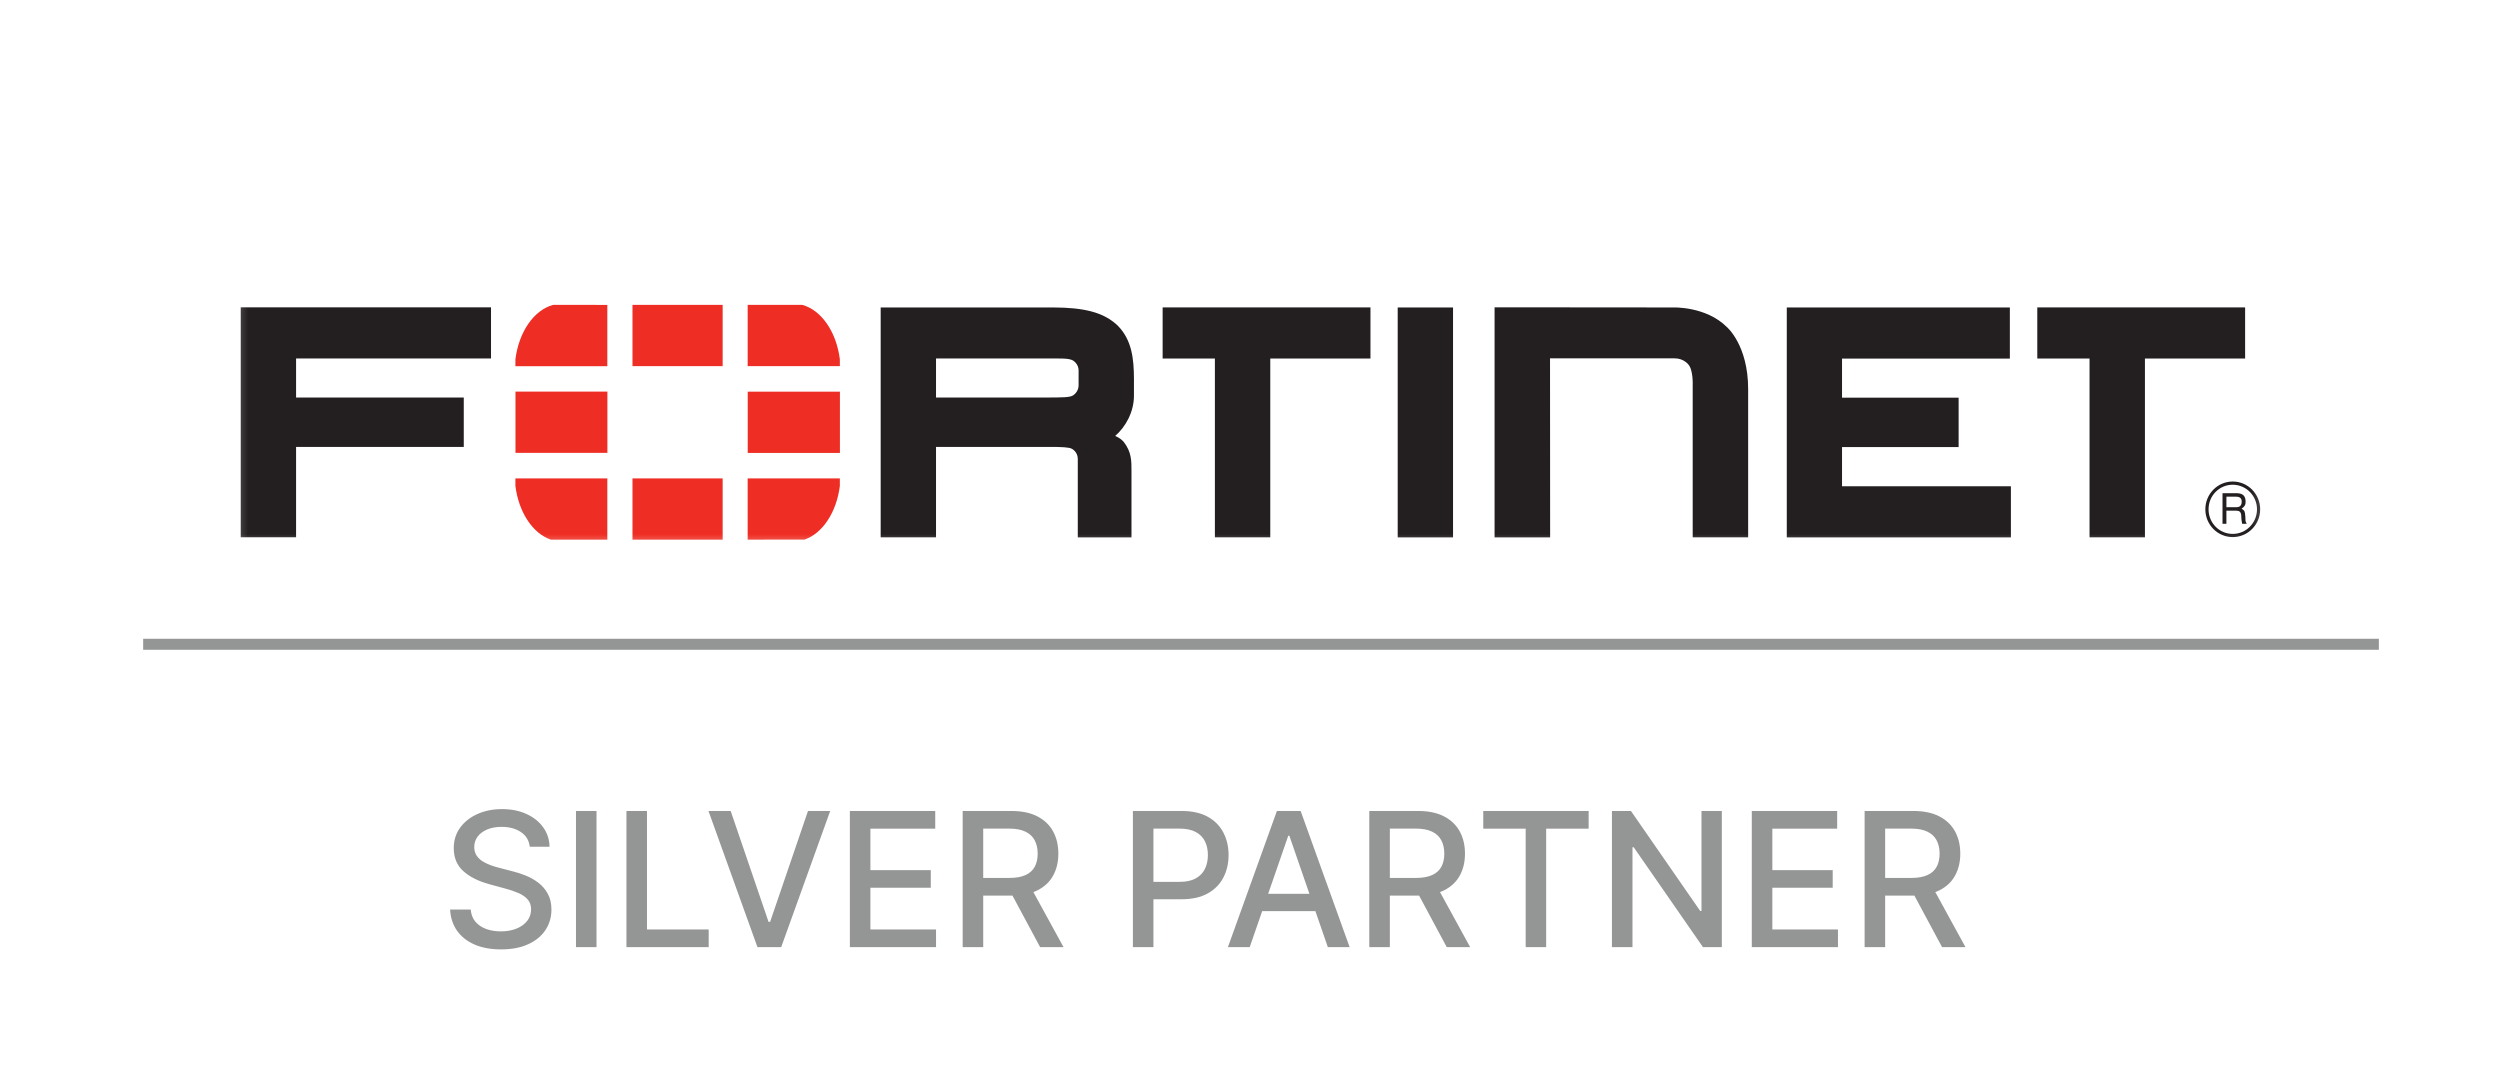 <svg width="227" height="99" viewBox="0 0 227 99" fill="none" xmlns="http://www.w3.org/2000/svg">
<rect x="0" y="0" width="227" height="99" fill="#333333" stroke="none"/>
<g clip-path="url(#clip0_1800_420)">
<rect width="227" height="99" fill="white"/>
<path d="M48.102 76.884C48.037 76.313 47.772 75.87 47.305 75.556C46.838 75.238 46.25 75.079 45.542 75.079C45.035 75.079 44.596 75.16 44.226 75.321C43.856 75.478 43.568 75.695 43.363 75.973C43.161 76.246 43.061 76.558 43.061 76.908C43.061 77.202 43.129 77.456 43.266 77.669C43.407 77.882 43.59 78.061 43.815 78.206C44.045 78.347 44.29 78.466 44.552 78.562C44.813 78.655 45.065 78.731 45.306 78.792L46.514 79.106C46.908 79.202 47.313 79.333 47.727 79.498C48.142 79.663 48.526 79.881 48.88 80.15C49.234 80.42 49.52 80.754 49.738 81.152C49.959 81.551 50.07 82.028 50.07 82.583C50.07 83.283 49.889 83.905 49.526 84.448C49.168 84.992 48.647 85.421 47.963 85.734C47.283 86.048 46.459 86.205 45.494 86.205C44.568 86.205 43.767 86.058 43.091 85.765C42.415 85.471 41.886 85.054 41.503 84.515C41.121 83.972 40.91 83.328 40.869 82.583H42.741C42.777 83.03 42.922 83.402 43.175 83.7C43.433 83.994 43.761 84.213 44.159 84.358C44.562 84.499 45.003 84.569 45.481 84.569C46.009 84.569 46.478 84.487 46.888 84.322C47.303 84.153 47.629 83.919 47.866 83.621C48.104 83.32 48.222 82.967 48.222 82.565C48.222 82.199 48.118 81.899 47.908 81.665C47.703 81.432 47.423 81.239 47.069 81.086C46.719 80.933 46.323 80.798 45.88 80.681L44.419 80.283C43.429 80.013 42.644 79.617 42.065 79.094C41.489 78.57 41.201 77.878 41.201 77.017C41.201 76.305 41.395 75.683 41.781 75.152C42.167 74.62 42.691 74.208 43.35 73.914C44.011 73.616 44.755 73.467 45.584 73.467C46.421 73.467 47.16 73.614 47.8 73.908C48.444 74.202 48.951 74.606 49.321 75.121C49.691 75.633 49.885 76.22 49.901 76.884H48.102ZM54.164 73.636V86H52.299V73.636H54.164ZM56.881 86V73.636H58.746V84.394H64.349V86H56.881ZM66.345 73.636L69.786 83.706H69.925L73.366 73.636H75.382L70.933 86H68.778L64.329 73.636H66.345ZM77.168 86V73.636H84.919V75.242H79.033V79.009H84.515V80.609H79.033V84.394H84.992V86H77.168ZM87.411 86V73.636H91.818C92.776 73.636 93.571 73.801 94.203 74.131C94.838 74.461 95.313 74.918 95.627 75.502C95.941 76.081 96.098 76.751 96.098 77.512C96.098 78.269 95.939 78.935 95.621 79.51C95.307 80.082 94.832 80.526 94.197 80.844C93.565 81.162 92.77 81.321 91.812 81.321H88.474V79.716H91.643C92.247 79.716 92.738 79.629 93.116 79.456C93.498 79.283 93.778 79.031 93.955 78.701C94.132 78.371 94.221 77.975 94.221 77.512C94.221 77.045 94.13 76.641 93.949 76.299C93.772 75.957 93.492 75.695 93.11 75.514C92.732 75.329 92.235 75.236 91.619 75.236H89.276V86H87.411ZM93.514 80.422L96.569 86H94.444L91.45 80.422H93.514ZM102.867 86V73.636H107.274C108.236 73.636 109.033 73.811 109.665 74.162C110.297 74.512 110.769 74.991 111.083 75.598C111.397 76.202 111.554 76.882 111.554 77.639C111.554 78.4 111.395 79.084 111.077 79.691C110.763 80.295 110.289 80.774 109.653 81.128C109.021 81.478 108.226 81.653 107.268 81.653H104.237V80.072H107.099C107.707 80.072 108.2 79.967 108.578 79.758C108.956 79.544 109.234 79.255 109.411 78.888C109.588 78.522 109.677 78.106 109.677 77.639C109.677 77.172 109.588 76.757 109.411 76.395C109.234 76.033 108.954 75.749 108.572 75.544C108.194 75.339 107.695 75.236 107.075 75.236H104.733V86H102.867ZM113.474 86H111.494L115.943 73.636H118.098L122.547 86H120.567L117.072 75.882H116.975L113.474 86ZM113.806 81.158H120.229V82.728H113.806V81.158ZM124.333 86V73.636H128.74C129.698 73.636 130.493 73.801 131.124 74.131C131.76 74.461 132.235 74.918 132.549 75.502C132.863 76.081 133.02 76.751 133.02 77.512C133.02 78.269 132.861 78.935 132.543 79.51C132.229 80.082 131.754 80.526 131.118 80.844C130.487 81.162 129.692 81.321 128.734 81.321H125.395V79.716H128.565C129.169 79.716 129.66 79.629 130.038 79.456C130.42 79.283 130.7 79.031 130.877 78.701C131.054 78.371 131.143 77.975 131.143 77.512C131.143 77.045 131.052 76.641 130.871 76.299C130.694 75.957 130.414 75.695 130.032 75.514C129.653 75.329 129.156 75.236 128.541 75.236H126.198V86H124.333ZM130.436 80.422L133.491 86H131.366L128.372 80.422H130.436ZM134.68 75.242V73.636H144.249V75.242H140.391V86H138.532V75.242H134.68ZM156.342 73.636V86H154.628L148.343 76.933H148.229V86H146.363V73.636H148.09L154.38 82.716H154.495V73.636H156.342ZM159.063 86V73.636H166.815V75.242H160.929V79.009H166.41V80.609H160.929V84.394H166.887V86H159.063ZM169.307 86V73.636H173.714C174.671 73.636 175.466 73.801 176.098 74.131C176.734 74.461 177.209 74.918 177.523 75.502C177.837 76.081 177.994 76.751 177.994 77.512C177.994 78.269 177.835 78.935 177.517 79.51C177.203 80.082 176.728 80.526 176.092 80.844C175.46 81.162 174.665 81.321 173.707 81.321H170.369V79.716H173.538C174.142 79.716 174.633 79.629 175.011 79.456C175.394 79.283 175.674 79.031 175.851 78.701C176.028 78.371 176.116 77.975 176.116 77.512C176.116 77.045 176.026 76.641 175.845 76.299C175.667 75.957 175.388 75.695 175.005 75.514C174.627 75.329 174.13 75.236 173.514 75.236H171.172V86H169.307ZM175.41 80.422L178.465 86H176.34L173.345 80.422H175.41Z" fill="#949595"/>
<g clip-path="url(#clip1_1800_420)">
<mask id="mask0_1800_420" style="mask-type:luminance" maskUnits="userSpaceOnUse" x="-29" y="19" width="285" height="40">
<path d="M256 19H-29V59H256V19Z" fill="white"/>
</mask>
<g mask="url(#mask0_1800_420)">
<path d="M256 19H-29V59H256V19Z" fill="white"/>
<mask id="mask1_1800_420" style="mask-type:luminance" maskUnits="userSpaceOnUse" x="21" y="27" width="185" height="23">
<path d="M205.786 27H21.215V49.667H205.786V27Z" fill="white"/>
</mask>
<g mask="url(#mask1_1800_420)">
<path d="M140.754 48.793H135.707V27.903L151.939 27.917C151.939 27.917 154.912 27.805 156.802 29.699C156.802 29.699 158.732 31.333 158.732 35.327V48.79H153.697V34.979C153.697 34.979 153.759 33.571 153.286 33.076C153.286 33.076 152.868 32.539 152.072 32.539H140.742L140.752 48.786L140.754 48.793ZM162.24 48.79V29.232V27.919H182.495V32.561L167.256 32.56V36.109H177.843V40.592H167.256V44.153H182.59V48.797H162.228L162.24 48.79ZM126.911 48.79V29.232V27.919H131.936V48.797H126.911V48.79ZM189.73 48.79V32.555H184.986V27.913H203.857V32.555H194.76V48.79H189.733H189.73ZM110.312 48.79V32.555H105.567V27.913H124.438V32.555H115.341V48.79H110.314H110.312ZM95.155 36.095C96.383 36.085 97.118 36.096 97.414 35.913C97.414 35.913 97.93 35.624 97.936 35.003L97.937 33.638C97.937 33.014 97.415 32.727 97.415 32.727C97.023 32.511 96.359 32.552 94.782 32.55H84.991V36.095H95.38L95.155 36.095ZM97.863 48.79V41.665C97.863 41.024 97.335 40.756 97.335 40.756C97.097 40.606 96.385 40.579 95.335 40.579H95.579H84.991V48.789H79.965V29.23V27.918H95.653C98.363 27.926 100.233 28.33 101.522 29.599C102.788 30.907 102.956 32.618 102.963 34.398V35.885C102.979 37.398 102.195 38.778 101.26 39.582L101.448 39.676C101.83 39.864 102.038 40.129 102.038 40.129C102.749 41.05 102.741 41.843 102.739 42.817V48.794H97.864L97.863 48.79ZM21.858 27.912V29.226V48.784H26.884V40.581H42.111V36.096H26.884V32.549H44.584V27.907H21.855L21.858 27.912Z" fill="#231F20"/>
<path d="M202.158 45.097V46.056H203.038C203.275 46.056 203.506 45.99 203.543 45.631C203.593 45.156 203.254 45.097 203.038 45.097H202.158ZM201.804 44.782H203.03C203.456 44.782 203.867 44.863 203.902 45.492C203.917 45.852 203.81 45.982 203.541 46.188C203.824 46.371 203.832 46.414 203.875 46.897C203.902 47.263 203.852 47.322 204.004 47.563H203.586L203.529 47.212C203.471 46.882 203.629 46.371 203.059 46.371H202.157V47.563H201.804V44.782ZM202.727 44.014C201.515 44.014 200.527 45.016 200.537 46.253C200.537 47.482 201.516 48.484 202.735 48.478C203.948 48.478 204.936 47.482 204.936 46.246C204.936 45.016 203.947 44.014 202.727 44.014ZM202.735 48.769C201.358 48.769 200.246 47.642 200.246 46.246C200.241 44.855 201.358 43.722 202.735 43.722C204.107 43.722 205.224 44.855 205.224 46.246C205.224 47.643 204.107 48.764 202.735 48.769Z" fill="#231F20"/>
<path d="M73.049 48.998C74.682 48.436 75.953 46.529 76.258 44.131V43.438H67.887V48.999L73.049 48.998ZM76.259 33.244V32.617C75.938 30.115 74.573 28.143 72.833 27.68H67.888V33.243L76.259 33.244ZM46.799 43.439V44.126C47.102 46.526 48.372 48.436 50.01 48.999H55.145V43.438L46.799 43.439ZM50.224 27.684C48.486 28.148 47.117 30.12 46.799 32.626V33.248H55.145V27.685L50.224 27.684ZM76.265 35.563H67.894V41.126H76.265V35.563ZM57.429 49.002H65.618V43.441H57.429V49.002ZM65.618 27.68H57.429V33.242H65.618V27.68ZM46.806 41.118H55.152V35.556H46.806V41.118Z" fill="#EE2E24"/>
</g>
</g>
</g>
<line x1="13" y1="58.5" x2="216" y2="58.5" stroke="#949595"/>
</g>
<defs>
<clipPath id="clip0_1800_420">
<rect width="227" height="99" fill="white"/>
</clipPath>
<clipPath id="clip1_1800_420">
<rect width="285" height="40" fill="white" transform="translate(-29 19)"/>
</clipPath>
</defs>
</svg>

